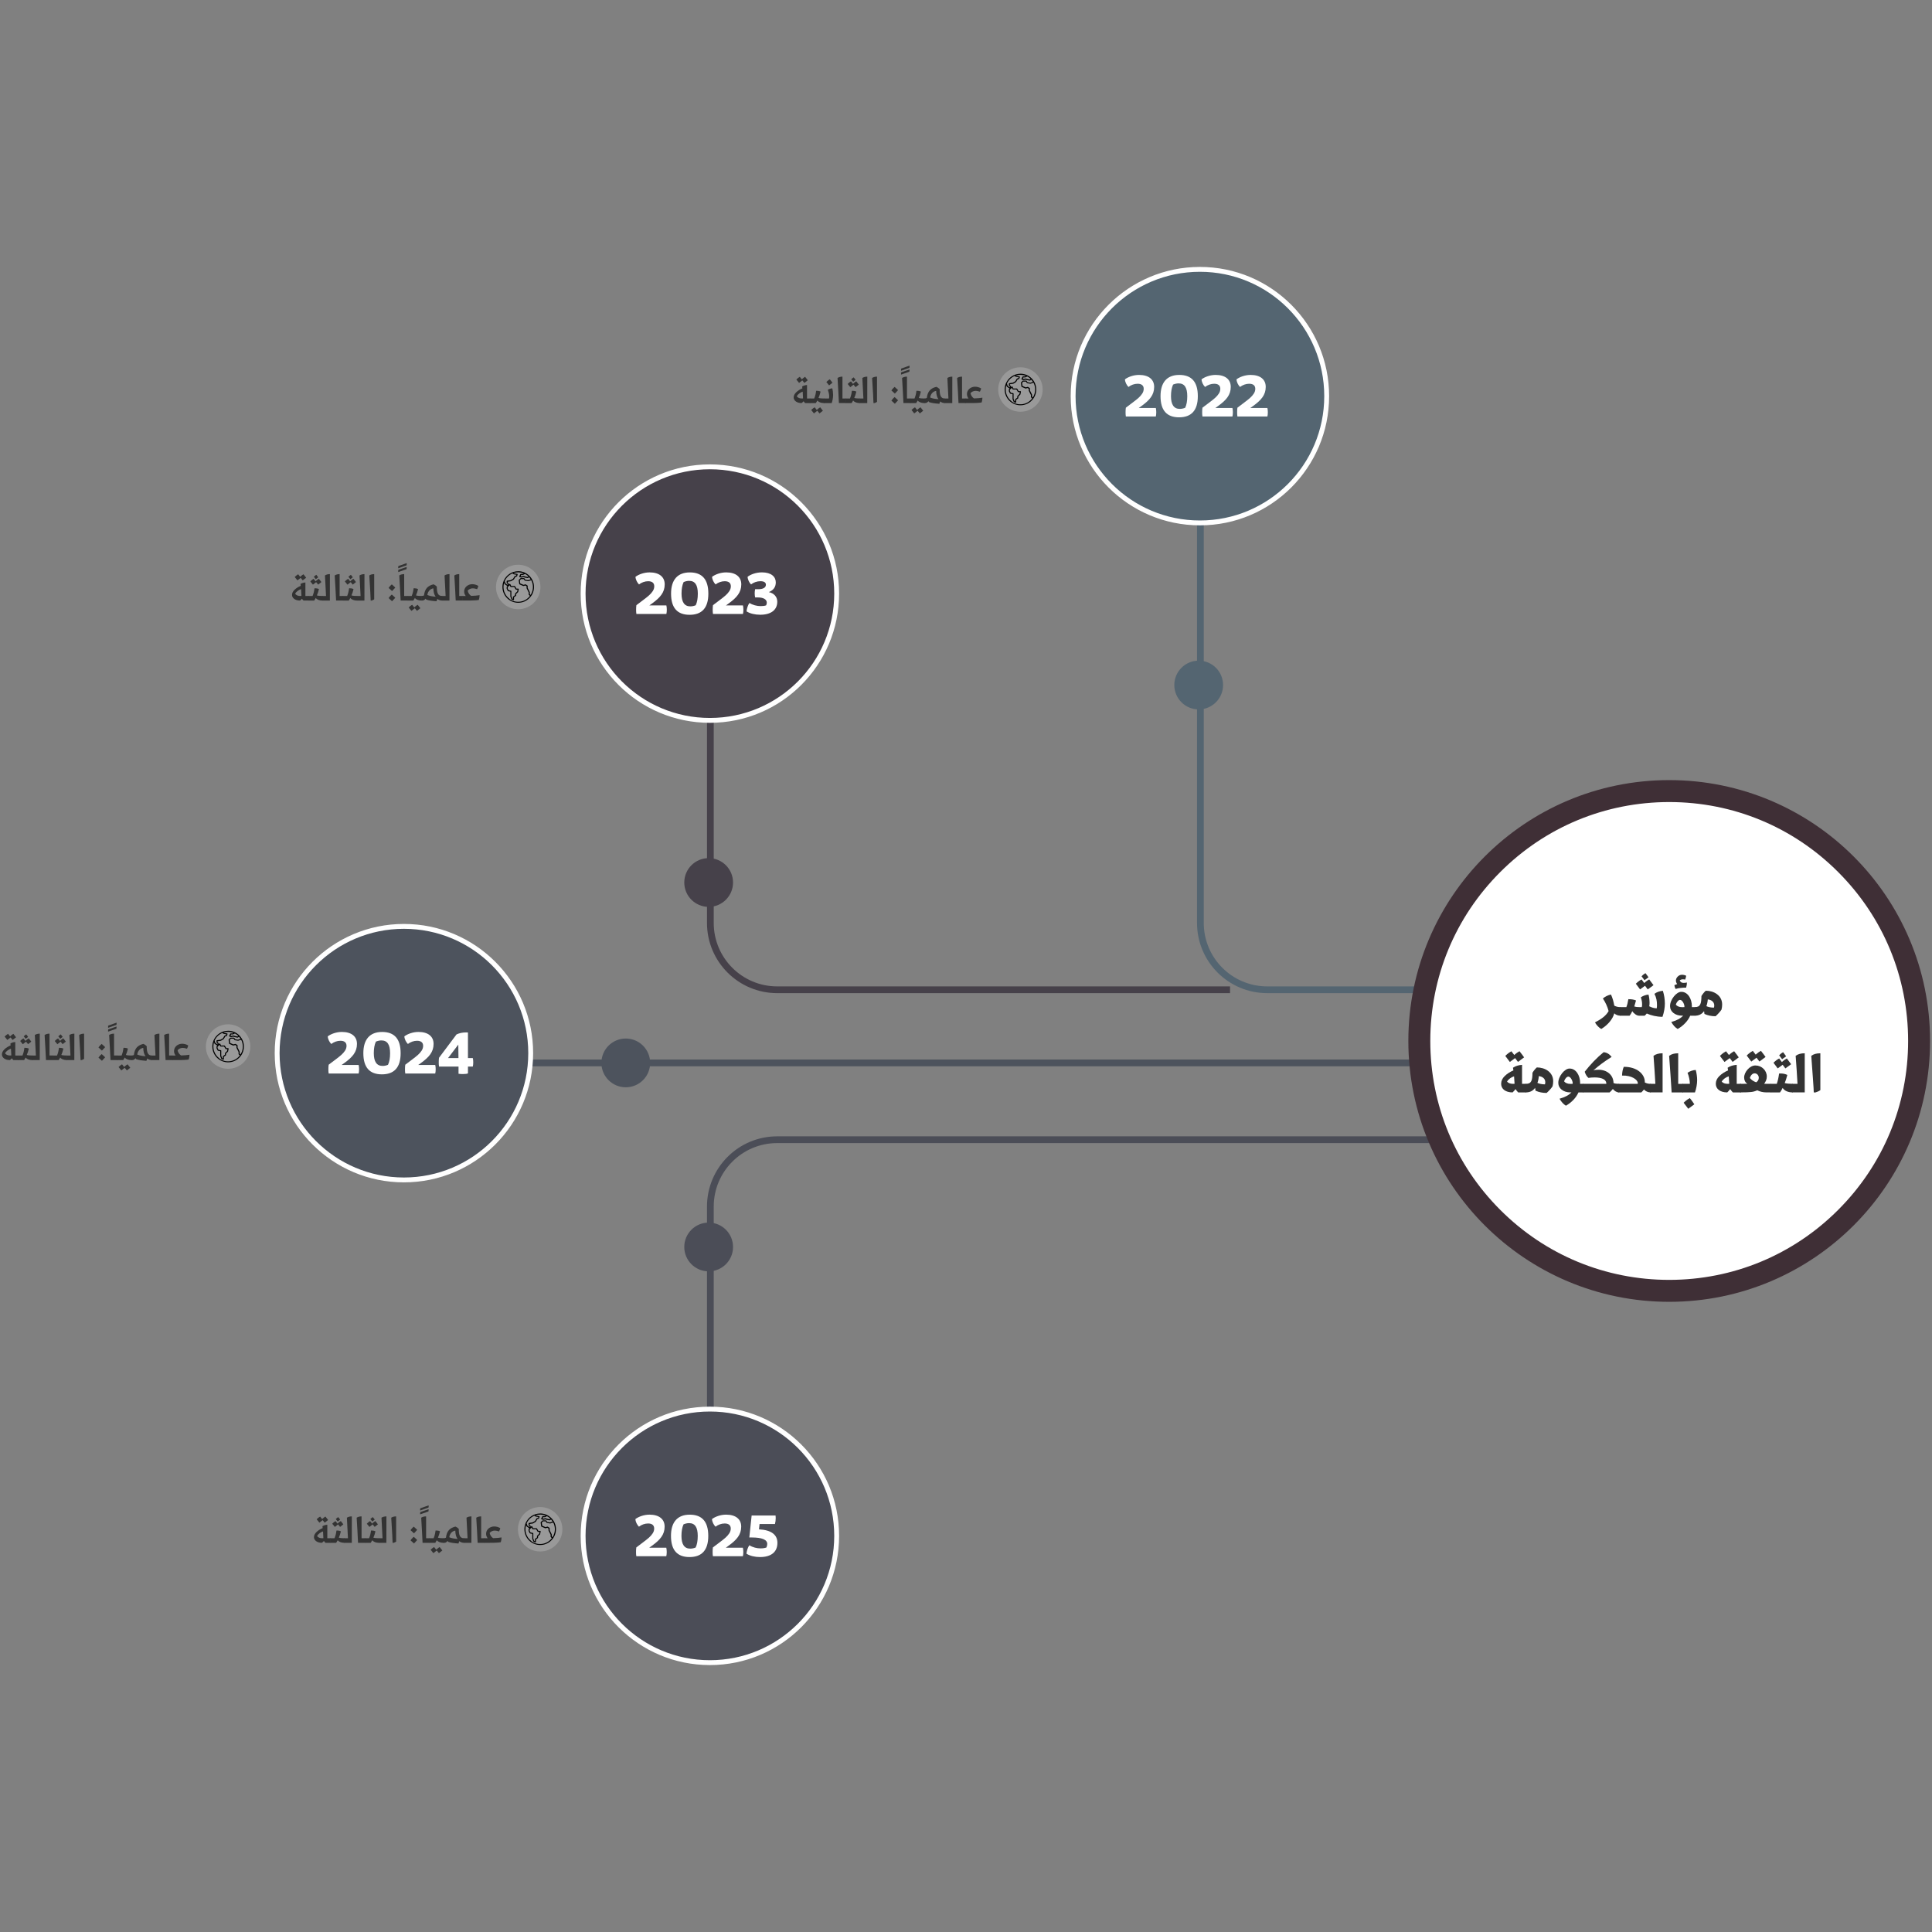 <?xml version="1.0" encoding="UTF-8"?>
<svg id="Layer_1" xmlns="http://www.w3.org/2000/svg" version="1.1" viewBox="0 0 1000 1000">
  <rect x="0" y="0" width="1000" height="1000" fill="#808080" stroke="none"/>
  <!-- Generator: Adobe Illustrator 29.5.1, SVG Export Plug-In . SVG Version: 2.1.0 Build 141)  -->
  <defs>
    <style>
      .st0, .st1 {
        fill: #4d535d;
      }

      .st2 {
        stroke: #4d535d;
      }

      .st2, .st3, .st4, .st1, .st5, .st6, .st7, .st8 {
        stroke-miterlimit: 10;
      }

      .st2, .st3, .st6, .st7 {
        fill: none;
      }

      .st2, .st3, .st7 {
        stroke-width: 3.49px;
      }

      .st9, .st4 {
        fill: #4b4d57;
      }

      .st10 {
        fill: #fff;
      }

      .st11, .st5 {
        fill: #46414a;
      }

      .st3 {
        stroke: #4b4d57;
      }

      .st4, .st1, .st5, .st8 {
        stroke: #fff;
        stroke-width: 2.52px;
      }

      .st12 {
        fill: #3f2f36;
      }

      .st13 {
        fill: #333;
      }

      .st14, .st8 {
        fill: #546571;
      }

      .st15 {
        fill: #999;
      }

      .st6 {
        stroke: #546571;
        stroke-width: 3.49px;
      }

      .st7 {
        stroke: #46414a;
      }
    </style>
  </defs>
  <line class="st2" x1="824.87" y1="550.16" x2="228" y2="550.16"/>
  <path class="st7" d="M367.68,304.09v173.62c0,19.1,15.49,34.59,34.59,34.59h234.4"/>
  <circle class="st5" cx="367.44" cy="307.25" r="65.62"/>
  <circle class="st1" cx="209.07" cy="545.11" r="65.62"/>
  <circle class="st11" cx="366.8" cy="456.78" r="12.62"/>
  <circle class="st0" cx="323.9" cy="550.16" r="12.62"/>
  <path class="st6" d="M621.32,205.27v272.44c0,19.1,15.49,34.59,34.59,34.59h234.4"/>
  <circle class="st8" cx="621.07" cy="205.04" r="65.62"/>
  <circle class="st14" cx="620.44" cy="354.57" r="12.62"/>
  <path class="st3" d="M367.68,798.12v-173.62c0-19.1,15.49-34.59,34.59-34.59h361.39"/>
  <circle class="st4" cx="367.44" cy="794.96" r="65.62"/>
  <circle class="st9" cx="366.8" cy="645.43" r="12.62"/>
  <g>
    <path class="st10" d="M863.98,668.14c-71.32,0-129.34-58.02-129.34-129.34s58.02-129.34,129.34-129.34,129.34,58.02,129.34,129.34-58.02,129.34-129.34,129.34Z"/>
    <path class="st12" d="M863.98,415.14c33.03,0,64.09,12.86,87.44,36.22,23.36,23.36,36.22,54.41,36.22,87.44s-12.86,64.09-36.22,87.44c-23.36,23.36-54.41,36.22-87.44,36.22s-64.09-12.86-87.44-36.22c-23.36-23.36-36.22-54.41-36.22-87.44s12.86-64.09,36.22-87.44c23.36-23.36,54.41-36.22,87.44-36.22M863.98,403.78c-74.57,0-135.02,60.45-135.02,135.02s60.45,135.02,135.02,135.02,135.02-60.45,135.02-135.02-60.45-135.02-135.02-135.02h0Z"/>
  </g>
  <g>
    <path class="st13" d="M838.8,521.44v4.1c0,.1-.07.17-.17.17-1.06,0-2.42-.46-3.08-1.22-.76,2.91-3.28,6.02-6.75,8.11-1.16-.66-2.42-1.92-3.24-3.41,3.61-1.89,5.73-3.51,7.05-5.86-.63-2.42-1.59-4.4-2.95-6.52,1.22-1.03,2.61-1.72,4.17-2.05.79,1.69,1.36,3.61,1.72,5.76.93.5,1.95.76,3.08.76.1,0,.17.07.17.17Z"/>
    <path class="st13" d="M852.37,524.59c-.13.13-.6.73-1.09,1.13h-2.95c-.56,0-1.19-.23-1.89-.73-.69-.5-1.22-1.03-1.56-1.62-.43.93-.89,1.72-1.39,2.35h-4.87c-.1,0-.17-.07-.17-.17v-4.1c0-.1.07-.17.17-.17h3.18c.43-1.09.79-2.48,1.03-4.1,1.49-.03,2.81.17,3.97.66-.33,1.26-.63,2.28-.89,3.11.69.23,1.52.33,2.55.33h1.32c.1-.26.17-.73.17-1.39,0-1.22-.23-2.45-.66-3.67,1.22-.83,2.55-1.29,3.97-1.42.33,1.19.53,2.61.56,4.3,0,.56-.07,1.12-.17,1.75,1.32.66,2.45,1.03,3.87,1.06.1-.5.13-1.09.13-1.72,0-1.99-.26-3.77-1.32-5.79,1.22-.89,2.78-1.46,4.37-1.56.69,2.18,1.03,4.4,1.03,6.65,0,2.08-.4,4.37-1.22,6.82-2.88,0-5.89-.69-8.14-1.72ZM846.71,509.2c.13-.17,1.46-1.49,2.95-2.25.89,1.13,1.95,2.61,2.22,2.98l-2.98,2.18-2.18-2.91ZM849.66,505.33c.07-.13,1.03-1.09,2.05-1.62.63.79,1.39,1.85,1.56,2.12l-2.08,1.52-1.52-2.02ZM850.68,509.2c.13-.17,1.46-1.49,2.95-2.25.89,1.13,1.95,2.61,2.22,2.98l-2.98,2.18-2.18-2.91Z"/>
    <path class="st13" d="M865.05,528.99c3.14-.89,4.83-1.92,6.16-3.28h-.63c-3.61,0-6.16-2.15-6.16-4.83-.13-3.38,3.34-7.65,5.89-7.51,3.24,0,5.4,3.54,5.4,7.45l-.03.46h1.65c.1,0,.17.07.17.17v4.1c0,.1-.07.17-.17.17h-2.48c-1.16,2.68-3.54,5.2-6.49,6.88-1.29-.76-2.38-1.99-3.31-3.61ZM866.7,509.89c.69-.3,1.16-.46,1.42-.56-.43-.5-.66-1.12-.66-1.82,0-.76.33-1.46.96-2.08.63-.6,1.36-.89,2.15-.89s1.52.17,2.18.5c-.03.6-.23,1.26-.53,2.02-.33-.1-.7-.17-1.09-.17-.63,0-1.19.17-1.69.46.26.93.93,1.39,1.95,1.39.69,0,1.29-.07,1.75-.2.03.76-.1,1.62-.4,2.65-1.75,0-4,.2-5.43.69-.36-.53-.6-1.42-.63-1.99ZM871.83,521.28c.03-.07.03-.2.03-.4,0-.96-.99-3.34-2.28-3.34-.79,0-1.79,1.16-2.18,2.45.63.83,1.79,1.32,3.24,1.32l1.19-.03Z"/>
    <path class="st13" d="M882.22,524.82c-.1-.5-.17-.99-.2-1.46-1.13,1.56-2.68,2.35-4.7,2.35-.1,0-.17-.07-.17-.17v-4.1c0-.1.07-.17.17-.17,2.81,0,3.28-1.75,3.34-5.73.5-.89,1.59-2.22,2.25-2.75,4.2,0,8.47,2.42,8.47,7.12,0,.89-.1,1.79-.33,2.65-.69,1.09-2.02,2.52-3.08,3.44-2.12,0-4.04-.4-5.76-1.19ZM887.29,520.42c0-1.82-1.39-2.88-3.34-3.14-.1,1.39-.36,2.55-.73,3.51,1.09.5,2.42.76,3.91.76.1-.4.17-.76.17-1.13Z"/>
    <path class="st13" d="M776.99,560.99c0-1.49.6-2.81,1.82-4s2.71-2.18,4.53-2.95c-.1-.73-.2-1.19-.23-1.39,1.42-.89,2.68-1.32,4.7-1.49v9.83h2.08c.1,0,.13.07.13.17v4.1c0,.1-.03.17-.13.17h-4.07c-.43-.4-.89-.96-1.39-1.72-.43.63-.96,1.19-1.52,1.72-3.67,0-5.92-1.82-5.92-4.43ZM779.15,546.56c.13-.2,1.56-1.62,3.14-2.42.5.6.96,1.22,1.46,1.89.5.66.79,1.09.93,1.29l-3.18,2.35-2.35-3.11ZM783.94,560.96c-.07-1.32-.17-2.62-.26-3.84-1.42.4-2.85,1.42-3.64,2.65.56.83,1.72,1.22,3.04,1.22l.86-.03ZM783.35,546.53c.13-.2,1.56-1.62,3.14-2.42.5.6.96,1.22,1.46,1.89.5.66.79,1.09.93,1.29l-3.18,2.35-2.35-3.11Z"/>
    <path class="st13" d="M794.77,564.53c-.1-.5-.17-.99-.2-1.46-1.13,1.56-2.68,2.35-4.7,2.35-.1,0-.17-.07-.17-.17v-4.1c0-.1.07-.17.17-.17,2.81,0,3.28-1.75,3.34-5.73.5-.89,1.59-2.22,2.25-2.75,4.2,0,8.47,2.42,8.47,7.12,0,.89-.1,1.79-.33,2.65-.69,1.09-2.02,2.52-3.08,3.44-2.12,0-4.04-.4-5.76-1.19ZM799.83,560.13c0-1.82-1.39-2.88-3.34-3.14-.1,1.39-.36,2.55-.73,3.51,1.09.5,2.42.76,3.91.76.1-.4.17-.76.17-1.13Z"/>
    <path class="st13" d="M807.21,568.7c3.14-.89,4.83-1.92,6.16-3.28h-.63c-3.61,0-6.16-2.15-6.16-4.83-.13-3.38,3.34-7.65,5.89-7.51,3.24,0,5.4,3.54,5.4,7.45l-.03.46h1.65c.1,0,.17.07.17.17v4.1c0,.1-.07.17-.17.17h-2.48c-1.16,2.68-3.54,5.2-6.49,6.88-1.29-.76-2.38-1.99-3.31-3.61ZM814,560.99c.03-.07.03-.2.03-.4,0-.96-.99-3.34-2.28-3.34-.79,0-1.79,1.16-2.18,2.45.63.83,1.79,1.32,3.24,1.32l1.19-.03Z"/>
    <path class="st13" d="M838.02,561.16v4.1c0,.1-.07.17-.17.17-.96,0-2.28-.76-3.04-1.79-.56.73-1.13,1.32-1.69,1.79h-13.67c-.1,0-.13-.07-.13-.17v-4.1c0-.1.03-.17.13-.17h11.98v-.2c0-2.02-2.32-3.11-6.02-3.11-1.09,0-2.18.07-3.24.23-.83-.66-1.56-1.95-1.92-3.18,1.29-1.69,2.81-3.44,4.6-5.33,1.79-1.85,3.51-3.44,5.16-4.77,1.62.1,3.01.93,4.17,2.42-1.99,1.26-3.67,2.38-5.03,3.41-1.39,1.03-2.88,2.22-4.44,3.57.63-.23,1.56-.33,2.71-.33,4.24,0,7.68,2.61,7.74,6.88.79.3,1.52.4,2.68.4.1,0,.17.07.17.17Z"/>
    <path class="st13" d="M854.47,561.16v4.1c0,.1-.07.17-.17.17-1.22,0-2.78-.63-3.34-1.56-.53.66-.99,1.19-1.42,1.56h-11.68c-.1,0-.17-.07-.17-.17v-4.1c0-.1.07-.17.17-.17h9.83l.03-.4c0-1.69-3.18-4.07-8.14-3.87.03-1.75.33-3.28.89-4.53,6.65-.07,10.89,3.64,10.89,7.84v.26c.86.46,1.85.7,2.95.7.1,0,.17.07.17.17Z"/>
    <path class="st13" d="M854.27,565.43c-.1,0-.17-.07-.17-.17v-4.1c0-.1.07-.17.17-.17h2.55c-.3-5.06-.6-9.9-.96-14.5,1.19-.89,2.75-1.32,4.7-1.32v20.25h-6.29Z"/>
    <path class="st13" d="M865.23,565.43c-.36-5.99-.79-12.31-1.29-18.93,1.19-.89,2.61-1.32,4.7-1.32v15.82h2.35c.1,0,.17.07.17.17v4.1c0,.1-.07.17-.17.17h-5.76Z"/>
    <path class="st13" d="M870.99,565.43c-.1,0-.17-.07-.17-.17v-4.1c0-.1.07-.17.17-.17h3.64c.03-.07.03-.13.03-.23,0-1.55-.5-3.84-1.19-5.46.93-.76,2.81-1.46,4.24-1.49.43,1.46.73,3.64.73,5.23,0,2.02-.43,4.43-1.13,6.39h-6.32ZM871.45,570.79c.13-.17,1.62-1.62,3.18-2.42.5.56.96,1.19,1.46,1.89.46.7.76,1.12.89,1.32l-3.14,2.32-2.38-3.11Z"/>
    <path class="st13" d="M888.1,560.99c0-1.49.6-2.81,1.82-4s2.71-2.18,4.53-2.95c-.1-.73-.2-1.19-.23-1.39,1.42-.89,2.68-1.32,4.7-1.49v9.83h2.08c.1,0,.13.07.13.17v4.1c0,.1-.03.17-.13.17h-4.07c-.43-.4-.89-.96-1.39-1.72-.43.63-.96,1.19-1.52,1.72-3.67,0-5.92-1.82-5.92-4.43ZM890.25,546.56c.13-.2,1.56-1.62,3.14-2.42.5.6.96,1.22,1.46,1.89.5.66.79,1.09.93,1.29l-3.18,2.35-2.35-3.11ZM895.05,560.96c-.07-1.32-.17-2.62-.26-3.84-1.42.4-2.85,1.42-3.64,2.65.56.83,1.72,1.22,3.04,1.22l.86-.03ZM894.45,546.53c.13-.2,1.56-1.62,3.14-2.42.5.6.96,1.22,1.46,1.89.5.66.79,1.09.93,1.29l-3.18,2.35-2.35-3.11Z"/>
    <path class="st13" d="M900.64,565.26v-4.1c0-.1.07-.17.17-.17,2.28,0,3.51,0,3.61-.03-1.09-.7-1.65-1.85-1.65-3.18-.1-2.71,2.85-6.39,5.89-6.29,3.21,0,5.83,2.61,5.83,5.69.03,1.46-.53,2.62-1.36,3.77.26.03.6.03,1.03.03h2.25c.1,0,.17.07.17.17v4.1c0,.1-.07.17-.17.17h-2.22c-1.62,0-3.44-.43-4.63-1.09-1.09.5-2.15.79-3.21.89-1.09.13-2.91.2-5.53.2-.1,0-.17-.07-.17-.17ZM904.11,546.36c.13-.2,1.56-1.62,3.14-2.42.5.6.96,1.22,1.46,1.89.5.66.79,1.09.93,1.29l-3.18,2.35-2.35-3.11ZM910.34,557.88c0-1.29-.89-2.32-2.18-2.32-.96,0-1.99.86-2.42,2.42.76.96,1.85,1.72,3.24,2.22.89-.53,1.36-1.39,1.36-2.32ZM908.32,546.33c.13-.2,1.56-1.62,3.14-2.42.5.6.96,1.22,1.46,1.89.5.66.79,1.09.93,1.29l-3.18,2.35-2.35-3.11Z"/>
    <path class="st13" d="M916.52,565.43c-.1,0-.17-.07-.17-.17v-4.1c0-.1.07-.17.17-.17h3.14c.53-1.49.93-3.28,1.19-5.33.17-.03.43-.03.79-.03,1.29,0,2.45.26,3.48.76-.46,1.79-.93,3.18-1.36,4.2.93.26,2.28.4,4.1.4.1,0,.13.07.13.17v4.1c0,.1-.03.17-.13.17-2.22,0-4.2-.76-5.16-2.32-.53,1.06-.99,1.82-1.39,2.32h-4.8ZM917.95,550.1c.13-.17,1.46-1.49,2.95-2.25.89,1.13,1.95,2.61,2.22,2.98l-2.98,2.18-2.18-2.91ZM920.89,546.23c.07-.13,1.03-1.09,2.05-1.62.63.79,1.39,1.85,1.56,2.12l-2.08,1.52-1.52-2.02ZM921.92,550.1c.13-.17,1.46-1.49,2.95-2.25.89,1.13,1.95,2.61,2.22,2.98l-2.98,2.18-2.18-2.91Z"/>
    <path class="st13" d="M927.84,565.43c-.1,0-.17-.07-.17-.17v-4.1c0-.1.07-.17.17-.17h2.55c-.3-5.06-.6-9.9-.96-14.5,1.19-.89,2.75-1.32,4.7-1.32v20.25h-6.29Z"/>
    <path class="st13" d="M938.8,565.43c0-.7-.13-3.08-.43-7.18-.3-4.07-.56-8.01-.86-11.75,1.19-.89,2.61-1.32,4.7-1.32v19.06c-.66.53-1.69.96-2.48,1.19h-.93Z"/>
  </g>
  <g>
    <path class="st10" d="M598.25,211.17c.15.62.23,1.35.23,2.21s-.08,1.59-.23,2.2h-15.51c-.12-.66-.15-1.39-.15-2.24s.04-1.59.15-2.32l3.64-2.75c2.51-1.9,3.79-2.94,4.83-4.53.5-.77.77-1.59.77-2.48,0-1.74-1.12-2.63-3.17-2.63-1.66,0-3.37.62-4.72,1.66-.97-.97-1.78-2.55-1.82-3.95,1.66-1.24,4.41-2.28,7.31-2.28,4.95,0,7.81,2.32,7.81,6.19,0,4.18-2.32,6.85-6.61,9.94l-1.35.97h8.82Z"/>
    <path class="st10" d="M600.69,205.05c0-7.16,3.37-10.99,9.71-10.99s9.59,3.56,9.59,10.99-3.37,10.95-9.71,10.95-9.59-3.56-9.59-10.95ZM613.45,211.05c.73-1.51,1.08-3.48,1.08-6,0-4.45-1.43-6.61-4.49-6.61-.89,0-1.82.19-2.86.62-.73,1.59-1.08,3.56-1.08,6,0,4.37,1.51,6.58,4.53,6.58.97,0,1.9-.19,2.82-.58Z"/>
    <path class="st10" d="M637.9,211.17c.15.62.23,1.35.23,2.21s-.08,1.59-.23,2.2h-15.51c-.12-.66-.15-1.39-.15-2.24s.04-1.59.15-2.32l3.64-2.75c2.51-1.9,3.79-2.94,4.83-4.53.5-.77.77-1.59.77-2.48,0-1.74-1.12-2.63-3.17-2.63-1.66,0-3.37.62-4.72,1.66-.97-.97-1.78-2.55-1.82-3.95,1.66-1.24,4.41-2.28,7.31-2.28,4.95,0,7.81,2.32,7.81,6.19,0,4.18-2.32,6.85-6.61,9.94l-1.35.97h8.82Z"/>
    <path class="st10" d="M656,211.17c.15.62.23,1.35.23,2.21s-.08,1.59-.23,2.2h-15.51c-.12-.66-.15-1.39-.15-2.24s.04-1.59.15-2.32l3.64-2.75c2.51-1.9,3.79-2.94,4.83-4.53.5-.77.77-1.59.77-2.48,0-1.74-1.12-2.63-3.17-2.63-1.66,0-3.37.62-4.72,1.66-.97-.97-1.78-2.55-1.82-3.95,1.66-1.24,4.41-2.28,7.31-2.28,4.95,0,7.81,2.32,7.81,6.19,0,4.18-2.32,6.85-6.61,9.94l-1.35.97h8.82Z"/>
  </g>
  <g>
    <path class="st10" d="M344.91,313.38c.15.62.23,1.35.23,2.21s-.08,1.59-.23,2.2h-15.51c-.12-.66-.15-1.39-.15-2.24s.04-1.59.15-2.32l3.64-2.75c2.51-1.9,3.79-2.94,4.83-4.53.5-.77.77-1.59.77-2.48,0-1.74-1.12-2.63-3.17-2.63-1.66,0-3.37.62-4.72,1.66-.97-.97-1.78-2.55-1.82-3.95,1.66-1.24,4.41-2.28,7.31-2.28,4.95,0,7.81,2.32,7.81,6.19,0,4.18-2.32,6.85-6.61,9.94l-1.35.97h8.82Z"/>
    <path class="st10" d="M347.34,307.27c0-7.16,3.37-10.99,9.71-10.99s9.59,3.56,9.59,10.99-3.37,10.95-9.71,10.95-9.59-3.56-9.59-10.95ZM360.11,313.26c.73-1.51,1.08-3.48,1.08-6,0-4.45-1.43-6.61-4.49-6.61-.89,0-1.82.19-2.86.62-.73,1.59-1.08,3.56-1.08,6,0,4.37,1.51,6.58,4.53,6.58.97,0,1.9-.19,2.82-.58Z"/>
    <path class="st10" d="M384.55,313.38c.15.62.23,1.35.23,2.21s-.08,1.59-.23,2.2h-15.51c-.12-.66-.15-1.39-.15-2.24s.04-1.59.15-2.32l3.64-2.75c2.51-1.9,3.79-2.94,4.83-4.53.5-.77.77-1.59.77-2.48,0-1.74-1.12-2.63-3.17-2.63-1.66,0-3.37.62-4.72,1.66-.97-.97-1.78-2.55-1.82-3.95,1.66-1.24,4.41-2.28,7.31-2.28,4.95,0,7.81,2.32,7.81,6.19,0,4.18-2.32,6.85-6.61,9.94l-1.35.97h8.82Z"/>
    <path class="st10" d="M386.41,316.47c.12-1.43.73-3.4,1.51-4.37,1.7,1.08,3.91,1.62,5.76,1.62,1.2,0,2.13-.12,2.86-.39.23-.46.35-.93.35-1.39,0-1.7-1.78-2.71-4.6-2.71h-1.43c-.15-.7-.23-1.39-.23-2.13,0-.77.08-1.47.23-2.13h1.59c2.51,0,3.98-.81,3.98-2.32,0-1.2-1.01-1.82-2.82-1.82s-3.52.62-4.87,1.66c-.97-.97-1.74-2.55-1.78-3.95,1.59-1.24,4.37-2.28,7.43-2.28,4.83,0,7.16,2.28,7.16,5.18,0,2.48-1.28,4.06-3.6,5.03,2.67.58,4.37,2.44,4.37,4.95,0,4.29-3.25,6.77-8.82,6.77-2.75,0-5.34-.62-7.08-1.74Z"/>
  </g>
  <g>
    <path class="st10" d="M185.63,551.24c.15.62.23,1.35.23,2.21s-.08,1.59-.23,2.2h-15.51c-.12-.66-.15-1.39-.15-2.24s.04-1.59.15-2.32l3.64-2.75c2.51-1.9,3.79-2.94,4.83-4.53.5-.77.77-1.59.77-2.48,0-1.74-1.12-2.63-3.17-2.63-1.66,0-3.37.62-4.72,1.66-.97-.97-1.78-2.55-1.82-3.95,1.66-1.24,4.41-2.28,7.31-2.28,4.95,0,7.81,2.32,7.81,6.19,0,4.18-2.32,6.85-6.61,9.94l-1.35.97h8.82Z"/>
    <path class="st10" d="M188.07,545.13c0-7.16,3.37-10.99,9.71-10.99s9.59,3.56,9.59,10.99-3.37,10.95-9.71,10.95-9.59-3.56-9.59-10.95ZM200.83,551.13c.73-1.51,1.08-3.48,1.08-6,0-4.45-1.43-6.61-4.49-6.61-.89,0-1.82.19-2.86.62-.73,1.59-1.08,3.56-1.08,6,0,4.37,1.51,6.58,4.53,6.58.97,0,1.9-.19,2.82-.58Z"/>
    <path class="st10" d="M225.28,551.24c.15.62.23,1.35.23,2.21s-.08,1.59-.23,2.2h-15.51c-.12-.66-.15-1.39-.15-2.24s.04-1.59.15-2.32l3.64-2.75c2.51-1.9,3.79-2.94,4.83-4.53.5-.77.77-1.59.77-2.48,0-1.74-1.12-2.63-3.17-2.63-1.66,0-3.37.62-4.72,1.66-.97-.97-1.78-2.55-1.82-3.95,1.66-1.24,4.41-2.28,7.31-2.28,4.95,0,7.81,2.32,7.81,6.19,0,4.18-2.32,6.85-6.61,9.94l-1.35.97h8.82Z"/>
    <path class="st10" d="M237.34,552.05h-10.1c-.12-.66-.15-1.39-.15-2.24s.04-1.62.15-2.32l9.05-12.07c1.47-.7,3.13-1.04,5.03-1.04.39,0,.7,0,.89.04v13.23h2.51c.15.58.23,1.31.23,2.2s-.08,1.59-.23,2.21h-2.51v3.52c-.46.23-1.35.35-2.71.35-.73,0-1.47-.04-2.17-.15v-3.71ZM237.3,547.64l-.08-6.96-5.3,6.96h5.38Z"/>
  </g>
  <g>
    <path class="st10" d="M344.87,801.09c.15.62.23,1.35.23,2.2s-.08,1.59-.23,2.21h-15.51c-.12-.66-.15-1.39-.15-2.24s.04-1.59.15-2.32l3.64-2.75c2.51-1.9,3.79-2.94,4.83-4.53.5-.77.77-1.59.77-2.48,0-1.74-1.12-2.63-3.17-2.63-1.66,0-3.37.62-4.72,1.66-.97-.97-1.78-2.55-1.82-3.95,1.66-1.24,4.41-2.28,7.31-2.28,4.95,0,7.81,2.32,7.81,6.19,0,4.18-2.32,6.85-6.61,9.94l-1.35.97h8.82Z"/>
    <path class="st10" d="M347.3,794.98c0-7.16,3.37-10.99,9.71-10.99s9.59,3.56,9.59,10.99-3.37,10.95-9.71,10.95-9.59-3.56-9.59-10.95ZM360.07,800.98c.73-1.51,1.08-3.48,1.08-6,0-4.45-1.43-6.61-4.49-6.61-.89,0-1.82.19-2.86.62-.73,1.59-1.08,3.56-1.08,6,0,4.37,1.51,6.58,4.53,6.58.97,0,1.9-.19,2.82-.58Z"/>
    <path class="st10" d="M384.51,801.09c.15.62.23,1.35.23,2.2s-.08,1.59-.23,2.21h-15.51c-.12-.66-.15-1.39-.15-2.24s.04-1.59.15-2.32l3.64-2.75c2.51-1.9,3.79-2.94,4.83-4.53.5-.77.77-1.59.77-2.48,0-1.74-1.12-2.63-3.17-2.63-1.66,0-3.37.62-4.72,1.66-.97-.97-1.78-2.55-1.82-3.95,1.66-1.24,4.41-2.28,7.31-2.28,4.95,0,7.81,2.32,7.81,6.19,0,4.18-2.32,6.85-6.61,9.94l-1.35.97h8.82Z"/>
    <path class="st10" d="M386.37,804.19c.12-1.43.73-3.4,1.51-4.37,1.74,1.12,3.91,1.62,5.76,1.62,1.2,0,2.24-.15,3.06-.46.27-.62.43-1.24.43-1.82,0-2.24-2.71-3.37-8.08-3.37h-1.2l1.2-11.37h12.38c.04.5.08.93.08,1.28,0,1.12-.12,2.17-.39,3.13h-7.97l-.31,2.75c6.5.35,9.55,2.86,9.55,7,0,4.76-3.29,7.35-9.01,7.35-2.67,0-5.26-.62-7-1.74Z"/>
  </g>
  <g>
    <path class="st15" d="M539.68,201.61c0,6.35-5.15,11.51-11.51,11.51s-11.5-5.15-11.5-11.51,5.15-11.51,11.5-11.51,11.51,5.15,11.51,11.51h0Z"/>
    <path d="M528.18,193.44c-3.27,0-6.22,1.95-7.51,4.95l-.1.03.04.12c-1.69,4.18.32,8.94,4.5,10.63.98.4,2.02.6,3.07.6,4.51,0,8.17-3.66,8.17-8.17,0-4.51-3.66-8.17-8.17-8.17h0ZM534.59,205.73l-.42-.42v-.98s0-.08-.03-.12l-1.06-2.12v-1.02c0-.09-.05-.18-.12-.23l-.82-.55c-.06-.04-.14-.06-.22-.04l-1,.25-1.68-.72-.23-1.62.64-.64h1.38l.46.7c.04.06.11.11.18.12l1.63.27s.09,0,.13-.01l1.51-.5c1.26,2.42,1.13,5.33-.35,7.63h0ZM533.46,196.13l-.44.3-1.23-.25-.8-.27s-.1-.02-.15,0l-1.01.25-.44-.15.33-.66h.92s.08,0,.12-.03l.94-.47c.65.34,1.25.77,1.77,1.28h0ZM525.19,194.6l.65.43s.07.04.11.04l1.32.22-.13.39-.69.23c-.06.02-.11.06-.15.12l-.78,1.3-1.26.75-1.85.26c-.13.02-.23.13-.23.27v.82c0,.07.03.14.08.19l.46.46v.47l-1.13-.76-.41-1.23c.78-1.79,2.21-3.21,4.01-3.97h0ZM524.42,203.52l-1.23-.25-.46-.91v-.64l1.01-1.01.38.75c.05.09.14.15.24.15h1.75l.74,1.23c.05.08.14.13.23.13h.76l-.19.95-1.03,1.03s-.08.12-.08.19v.68l-.98.74c-.07.05-.11.13-.11.22v.98l-.34-.11-.48-1.2v-2.67c0-.13-.09-.24-.22-.27h0ZM523.6,207.71c-2.57-1.93-3.65-5.25-2.72-8.32l.23.68c.02.06.06.11.11.14l1.36.91-.31.31c-.05.05-.08.12-.08.19v.82s0,.08.03.12l.55,1.09c.04.07.11.13.19.14l1.14.23v2.5s0,.07.02.1l.54,1.36c.03.07.09.13.17.16l.82.27s.06.01.08.01c.15,0,.27-.12.27-.27v-1.22l.98-.73c.07-.05.11-.13.11-.22v-.7l1.01-1.01s.06-.09.07-.14l.27-1.36c.03-.15-.07-.29-.21-.32-.02,0-.03,0-.05,0h-.93l-.74-1.23c-.05-.08-.14-.13-.23-.13h-1.74l-.47-.94c-.04-.08-.11-.13-.2-.15-.09-.01-.17.01-.24.08l-.35.35v-.43c0-.07-.03-.14-.08-.19l-.47-.46v-.47l1.67-.24s.07-.02.1-.04l1.36-.82s.07-.06.09-.09l.76-1.28.72-.24c.08-.03.15-.09.17-.17l.27-.82c.05-.14-.03-.3-.17-.34-.01,0-.03,0-.04,0l-1.58-.26-.28-.18c1.71-.56,3.57-.49,5.24.19l-.5.25h-1.02c-.1,0-.2.06-.25.15l-.54,1.09c-.07.13-.01.3.12.37.01,0,.02.01.04.02l.82.27s.1.02.15,0l1.01-.25.74.25s.02,0,.03,0l1.36.27c.07.01.14,0,.2-.04l.62-.41c.3.34.58.71.82,1.09l-1.34.45-1.45-.24-.48-.72c-.05-.07-.13-.12-.22-.12h-1.63c-.07,0-.14.03-.19.08l-.82.82c-.06.06-.09.15-.08.23l.27,1.91c.01.09.08.17.16.21l1.9.82c.06.02.12.03.17.01l.97-.24.6.4v.94s0,.08.03.12l1.06,2.12v1.03c0,.07.03.14.08.19l.57.57c-2.53,3.37-7.3,4.05-10.67,1.52h0Z"/>
    <g>
      <path class="st13" d="M410.8,205.67c0-.91.44-1.77,1.3-2.61.86-.84,1.92-1.52,3.2-2.03-.02-.24-.04-.57-.11-.99.73-.44,1.46-.69,2.52-.75v6.98h1.57c.07,0,.11.04.11.11v2.14c0,.07-.04.11-.11.11h-2.54c-.29-.24-.55-.57-.8-.95-.29.33-.62.64-1.02.95-2.5,0-4.13-1.28-4.13-2.96ZM412.19,196.45c.09-.09.91-.93,1.79-1.41.69.82,1.22,1.57,1.39,1.77l-1.77,1.39-1.41-1.75ZM415.66,206.22c-.07-1.37-.11-2.54-.18-3.51-1.17.38-2.45,1.28-3.07,2.34.42.79,1.44,1.21,2.56,1.21.33,0,.55-.02.69-.04ZM414.93,196.45c.09-.09.91-.93,1.79-1.41.68.82,1.21,1.57,1.39,1.77l-1.77,1.39-1.41-1.75Z"/>
      <path class="st13" d="M419.26,208.63c-.07,0-.11-.04-.11-.11v-2.14c0-.07.04-.11.11-.11h2.17c.53-1.3.8-2.39.99-3.98l.38-.02c.69,0,1.33.13,1.92.42-.27,1.21-.62,2.3-1.06,3.27.57.2,1.52.31,2.87.31.07,0,.11.04.11.11v2.14c0,.07-.04.11-.11.11-1.52,0-2.76-.44-3.45-1.33-.33.62-.6,1.06-.8,1.33h-3.03ZM419.88,212.23c.09-.09.91-.93,1.79-1.41.55.64,1.22,1.52,1.39,1.77l-1.77,1.39-1.41-1.75ZM422.75,212.23c.09-.09.91-.93,1.79-1.41.55.64,1.22,1.52,1.39,1.77l-1.77,1.39-1.41-1.75Z"/>
      <path class="st13" d="M426.51,208.63c-.07,0-.11-.04-.11-.11v-2.14c0-.07.04-.11.11-.11h2.56c.09-.33.13-.68.13-1.08,0-.99-.29-2.32-.73-3.4.55-.42,1.57-.77,2.3-.79.29.99.44,2.34.44,3.4,0,1.39-.27,2.98-.73,4.24h-3.98ZM427.72,197.73c.09-.09.91-.93,1.79-1.41.69.82,1.22,1.57,1.39,1.77l-1.77,1.39-1.41-1.75Z"/>
      <path class="st13" d="M434.22,208.63c-.2-4.2-.42-8.53-.71-12.99.69-.46,1.55-.69,2.54-.69v11.31h1.7c.09,0,.13.04.13.11v2.14c0,.07-.04.11-.13.11h-3.54Z"/>
      <path class="st13" d="M437.77,208.63c-.07,0-.11-.04-.11-.11v-2.14c0-.07.04-.11.11-.11h2.17c.53-1.3.8-2.39.99-3.98l.38-.02c.69,0,1.33.13,1.92.42-.27,1.21-.62,2.3-1.06,3.27.57.2,1.52.31,2.87.31.07,0,.11.04.11.11v2.14c0,.07-.04.11-.11.11-1.52,0-2.76-.44-3.45-1.33-.33.62-.6,1.06-.8,1.33h-3.03ZM438.77,198.75c.09-.11.84-.88,1.7-1.37.64.8,1.17,1.5,1.33,1.7l-1.68,1.33-1.35-1.66ZM440.6,196.34c.07-.07.64-.66,1.28-1.02.49.6.86,1.13.99,1.28l-1.26.99-1.02-1.26ZM441.49,198.73c.09-.11.84-.88,1.7-1.37.64.8,1.17,1.5,1.33,1.7l-1.68,1.33-1.35-1.66Z"/>
      <path class="st13" d="M445.02,208.63c-.07,0-.11-.04-.11-.11v-2.14c0-.07.04-.11.11-.11h1.88c-.2-4.4-.38-7.95-.55-10.63.69-.46,1.55-.69,2.56-.69l-.02,13.68h-3.87Z"/>
      <path class="st13" d="M452.11,208.63c-.02-1.44-.24-5.77-.71-12.99.69-.46,1.55-.69,2.54-.69v13.04c-.35.29-.8.49-1.35.64h-.49Z"/>
      <path class="st13" d="M461.39,202.09c.09-.13.77-1.1,1.66-1.83.73.62,1.57,1.46,1.79,1.68l-1.66,1.79-1.79-1.63ZM461.39,207.35c.09-.13.77-1.1,1.66-1.83.73.62,1.57,1.46,1.79,1.68l-1.66,1.79-1.79-1.63Z"/>
      <path class="st13" d="M466.39,191.92c-.02-.09-.02-.22-.02-.4,0-.31.02-.55.09-.75l4.29-1.52c.02.18.04.33.04.46,0,.2-.02.42-.09.69l-4.31,1.52ZM466.39,193.89c-.02-.11-.02-.27-.02-.51s.02-.46.07-.66l4.31-1.48c.02.4,0,.77-.07,1.15l-4.29,1.5Z"/>
      <path class="st13" d="M467.62,208.63c-.2-4.2-.42-8.53-.71-12.99.69-.46,1.55-.69,2.54-.69v11.31h1.7c.09,0,.13.04.13.11v2.14c0,.07-.04.11-.13.11h-3.54Z"/>
      <path class="st13" d="M471.18,208.63c-.07,0-.11-.04-.11-.11v-2.14c0-.07.04-.11.11-.11h2.17c.53-1.3.8-2.39.99-3.98l.38-.02c.69,0,1.33.13,1.92.42-.27,1.21-.62,2.3-1.06,3.27.57.2,1.52.31,2.87.31.07,0,.11.04.11.11v2.14c0,.07-.04.11-.11.11-1.52,0-2.76-.44-3.45-1.33-.33.62-.6,1.06-.8,1.33h-3.03ZM471.8,212.23c.09-.09.91-.93,1.79-1.41.55.64,1.22,1.52,1.39,1.77l-1.77,1.39-1.41-1.75ZM474.67,212.23c.09-.09.91-.93,1.79-1.41.55.64,1.22,1.52,1.39,1.77l-1.77,1.39-1.41-1.75Z"/>
      <path class="st13" d="M480.9,208.14c-.13-.2-.24-.38-.35-.49-.38.51-.97.97-1.57.97h-.55c-.07,0-.11-.04-.11-.11v-2.14c0-.07.04-.11.11-.11.53,0,.97-.09,1.3-.29.38-3.51,2.08-5.06,4.93-5.74.6.24,1.15.64,1.7,1.19,0,3.27.6,4.84,2.7,4.84.07,0,.11.04.11.11v2.14c0,.07-.04.11-.11.11-.95,0-1.75-.29-2.43-.84-.11.42-.24.82-.42,1.22-2.56-.2-4-.4-5.3-.86ZM484.57,202.31c-1.52.24-2.83,1.41-3.12,3.45,1.22.51,2.52.75,4.35.86-.82-.91-1.17-2.34-1.24-4.31Z"/>
      <path class="st13" d="M489.03,208.63c-.07,0-.11-.04-.11-.11v-2.14c0-.07.04-.11.11-.11h1.88c-.2-4.4-.38-7.95-.55-10.63.69-.46,1.55-.69,2.56-.69l-.02,13.68h-3.87Z"/>
      <path class="st13" d="M496.12,208.63c-.2-4.2-.42-8.53-.71-12.99.69-.46,1.55-.69,2.54-.69v11.31h1.7c.09,0,.13.04.13.11v2.14c0,.07-.04.11-.13.11h-3.54Z"/>
      <path class="st13" d="M508.5,205.84c-.02.91-.15,1.72-.4,2.47-.55.11-1.24.18-2.08.22-.84.07-2.19.09-4.02.09h-2.32c-.07,0-.11-.04-.11-.11v-2.14c0-.07.04-.11.11-.11h1.63c-.55-.68-.82-1.46-.82-2.32,0-2.19,1.97-3.78,4.2-3.78,1.08,0,2.12.29,3.14.88-.09.55-.31,1.13-.64,1.7-.97-.29-1.5-.44-2.14-.44-1.08,0-2.1.42-2.72,1.22.24,1.15.84,2.06,1.79,2.7,1.7-.04,3.16-.18,4.38-.38Z"/>
    </g>
  </g>
  <g>
    <path class="st15" d="M279.73,303.82c0,6.35-5.15,11.51-11.51,11.51s-11.5-5.15-11.5-11.51,5.15-11.51,11.5-11.51,11.51,5.15,11.51,11.51h0Z"/>
    <path d="M268.23,295.66c-3.27,0-6.22,1.95-7.51,4.95l-.1.03.04.12c-1.69,4.18.32,8.94,4.5,10.63.98.4,2.02.6,3.07.6,4.51,0,8.17-3.66,8.17-8.17,0-4.51-3.66-8.17-8.17-8.17h0ZM274.64,307.94l-.42-.42v-.98s0-.08-.03-.12l-1.06-2.12v-1.02c0-.09-.05-.18-.12-.23l-.82-.55c-.06-.04-.14-.06-.22-.04l-1,.25-1.68-.72-.23-1.62.64-.64h1.38l.46.7c.04.06.11.11.18.12l1.63.27s.09,0,.13-.01l1.51-.5c1.26,2.42,1.13,5.33-.35,7.63h0ZM273.52,298.34l-.44.3-1.23-.25-.8-.27s-.1-.02-.15,0l-1.01.25-.44-.15.33-.66h.92s.08,0,.12-.03l.94-.47c.65.34,1.25.77,1.77,1.28h0ZM265.25,296.81l.65.43s.07.04.11.04l1.32.22-.13.39-.69.23c-.06.02-.11.06-.15.12l-.78,1.3-1.26.75-1.85.26c-.13.02-.23.13-.23.27v.82c0,.07.03.14.08.19l.46.46v.47l-1.13-.76-.41-1.23c.78-1.79,2.21-3.21,4.01-3.97h0ZM264.47,305.74l-1.23-.25-.46-.91v-.64l1.01-1.01.38.75c.05.09.14.15.24.15h1.75l.74,1.23c.05.08.14.13.23.13h.76l-.19.95-1.03,1.03s-.08.12-.08.19v.68l-.98.74c-.07.05-.11.13-.11.22v.98l-.34-.11-.48-1.2v-2.67c0-.13-.09-.24-.22-.27h0ZM263.66,309.92c-2.57-1.93-3.65-5.25-2.72-8.32l.23.68c.02.06.06.11.11.14l1.36.91-.31.31c-.05.05-.08.12-.08.19v.82s0,.08.03.12l.55,1.09c.04.07.11.13.19.14l1.14.23v2.5s0,.07.02.1l.54,1.36c.03.07.09.13.17.16l.82.27s.06.01.08.01c.15,0,.27-.12.27-.27v-1.22l.98-.73c.07-.05.11-.13.11-.22v-.7l1.01-1.01s.06-.09.07-.14l.27-1.36c.03-.15-.07-.29-.21-.32-.02,0-.03,0-.05,0h-.93l-.74-1.23c-.05-.08-.14-.13-.23-.13h-1.74l-.47-.94c-.04-.08-.11-.13-.2-.15-.09-.01-.17.01-.24.08l-.35.35v-.43c0-.07-.03-.14-.08-.19l-.47-.46v-.47l1.67-.24s.07-.02.1-.04l1.36-.82s.07-.06.09-.09l.76-1.28.72-.24c.08-.03.15-.09.17-.17l.27-.82c.05-.14-.03-.3-.17-.34-.01,0-.03,0-.04,0l-1.58-.26-.28-.18c1.71-.56,3.57-.49,5.24.19l-.5.25h-1.02c-.1,0-.2.06-.25.15l-.54,1.09c-.07.13-.01.3.12.37.01,0,.02.01.04.02l.82.27s.1.02.15,0l1.01-.25.74.25s.02,0,.03,0l1.36.27c.07.01.14,0,.2-.04l.62-.41c.3.34.58.71.82,1.09l-1.34.45-1.45-.24-.48-.72c-.05-.07-.13-.12-.22-.12h-1.63c-.07,0-.14.03-.19.08l-.82.82c-.06.06-.09.15-.08.23l.27,1.91c.01.09.08.17.16.21l1.9.82c.06.02.12.03.17.01l.97-.24.6.4v.94s0,.08.03.12l1.06,2.12v1.03c0,.07.03.14.08.19l.57.57c-2.53,3.37-7.3,4.05-10.67,1.52h0Z"/>
    <g>
      <path class="st13" d="M151.16,307.88c0-.91.44-1.77,1.3-2.61.86-.84,1.92-1.52,3.2-2.03-.02-.24-.04-.57-.11-.99.73-.44,1.46-.69,2.52-.75v6.98h1.57c.07,0,.11.04.11.11v2.14c0,.07-.04.11-.11.11h-2.54c-.29-.24-.55-.57-.8-.95-.29.33-.62.64-1.02.95-2.5,0-4.13-1.28-4.13-2.96ZM152.55,298.66c.09-.09.91-.93,1.79-1.41.69.82,1.22,1.57,1.39,1.77l-1.77,1.39-1.41-1.75ZM156.02,308.43c-.07-1.37-.11-2.54-.18-3.51-1.17.38-2.45,1.28-3.07,2.34.42.79,1.44,1.21,2.56,1.21.33,0,.55-.02.69-.04ZM155.29,298.66c.09-.09.91-.93,1.79-1.41.68.82,1.21,1.57,1.39,1.77l-1.77,1.39-1.41-1.75Z"/>
      <path class="st13" d="M159.62,310.84c-.07,0-.11-.04-.11-.11v-2.14c0-.07.04-.11.11-.11h2.17c.53-1.3.8-2.39.99-3.98l.38-.02c.69,0,1.33.13,1.92.42-.27,1.21-.62,2.3-1.06,3.27.57.2,1.52.31,2.87.31.07,0,.11.04.11.11v2.14c0,.07-.04.11-.11.11-1.52,0-2.76-.44-3.45-1.33-.33.62-.6,1.06-.8,1.33h-3.03ZM160.62,300.96c.09-.11.84-.88,1.7-1.37.64.8,1.17,1.5,1.33,1.7l-1.68,1.33-1.35-1.66ZM162.45,298.55c.07-.07.64-.66,1.28-1.02.49.6.86,1.13.99,1.28l-1.26.99-1.02-1.26ZM163.33,300.94c.09-.11.84-.88,1.7-1.37.64.8,1.17,1.5,1.33,1.7l-1.68,1.33-1.35-1.66Z"/>
      <path class="st13" d="M166.87,310.84c-.07,0-.11-.04-.11-.11v-2.14c0-.07.04-.11.11-.11h1.88c-.2-4.4-.38-7.95-.55-10.63.69-.46,1.55-.69,2.56-.69l-.02,13.68h-3.87Z"/>
      <path class="st13" d="M173.96,310.84c-.2-4.2-.42-8.53-.71-12.99.69-.46,1.55-.69,2.54-.69v11.31h1.7c.09,0,.13.04.13.11v2.14c0,.07-.04.11-.13.11h-3.54Z"/>
      <path class="st13" d="M177.52,310.84c-.07,0-.11-.04-.11-.11v-2.14c0-.07.04-.11.11-.11h2.17c.53-1.3.79-2.39.99-3.98l.38-.02c.69,0,1.33.13,1.92.42-.27,1.21-.62,2.3-1.06,3.27.57.2,1.52.31,2.87.31.07,0,.11.04.11.11v2.14c0,.07-.04.11-.11.11-1.52,0-2.76-.44-3.45-1.33-.33.62-.6,1.06-.8,1.33h-3.03ZM178.51,300.96c.09-.11.84-.88,1.7-1.37.64.8,1.17,1.5,1.33,1.7l-1.68,1.33-1.35-1.66ZM180.35,298.55c.07-.07.64-.66,1.28-1.02.49.6.86,1.13.99,1.28l-1.26.99-1.02-1.26ZM181.23,300.94c.09-.11.84-.88,1.7-1.37.64.8,1.17,1.5,1.33,1.7l-1.68,1.33-1.35-1.66Z"/>
      <path class="st13" d="M184.76,310.84c-.07,0-.11-.04-.11-.11v-2.14c0-.07.04-.11.11-.11h1.88c-.2-4.4-.38-7.95-.55-10.63.69-.46,1.55-.69,2.56-.69l-.02,13.68h-3.87Z"/>
      <path class="st13" d="M191.86,310.84c-.02-1.44-.24-5.77-.71-12.99.69-.46,1.55-.69,2.54-.69v13.04c-.35.29-.8.49-1.35.64h-.49Z"/>
      <path class="st13" d="M201.14,304.3c.09-.13.77-1.1,1.66-1.83.73.62,1.57,1.46,1.79,1.68l-1.66,1.79-1.79-1.63ZM201.14,309.56c.09-.13.77-1.1,1.66-1.83.73.62,1.57,1.46,1.79,1.68l-1.66,1.79-1.79-1.63Z"/>
      <path class="st13" d="M206.13,294.14c-.02-.09-.02-.22-.02-.4,0-.31.02-.55.09-.75l4.29-1.52c.02.18.04.33.04.46,0,.2-.02.42-.09.69l-4.31,1.52ZM206.13,296.1c-.02-.11-.02-.27-.02-.51s.02-.46.07-.66l4.31-1.48c.02.4,0,.77-.07,1.15l-4.29,1.5Z"/>
      <path class="st13" d="M207.37,310.84c-.2-4.2-.42-8.53-.71-12.99.69-.46,1.55-.69,2.54-.69v11.31h1.7c.09,0,.13.04.13.11v2.14c0,.07-.04.11-.13.11h-3.54Z"/>
      <path class="st13" d="M210.92,310.84c-.07,0-.11-.04-.11-.11v-2.14c0-.07.04-.11.11-.11h2.17c.53-1.3.79-2.39.99-3.98l.38-.02c.69,0,1.33.13,1.92.42-.27,1.21-.62,2.3-1.06,3.27.57.2,1.52.31,2.87.31.07,0,.11.04.11.11v2.14c0,.07-.04.11-.11.11-1.52,0-2.76-.44-3.45-1.33-.33.62-.6,1.06-.8,1.33h-3.03ZM211.54,314.44c.09-.09.91-.93,1.79-1.41.55.64,1.22,1.52,1.39,1.77l-1.77,1.39-1.41-1.75ZM214.41,314.44c.09-.09.91-.93,1.79-1.41.55.64,1.21,1.52,1.39,1.77l-1.77,1.39-1.41-1.75Z"/>
      <path class="st13" d="M220.64,310.35c-.13-.2-.24-.38-.35-.49-.38.51-.97.97-1.57.97h-.55c-.07,0-.11-.04-.11-.11v-2.14c0-.07.04-.11.11-.11.53,0,.97-.09,1.3-.29.38-3.51,2.08-5.06,4.93-5.74.6.24,1.15.64,1.7,1.19,0,3.27.6,4.84,2.7,4.84.07,0,.11.04.11.11v2.14c0,.07-.04.11-.11.11-.95,0-1.75-.29-2.43-.84-.11.42-.24.82-.42,1.22-2.56-.2-4-.4-5.3-.86ZM224.31,304.52c-1.52.24-2.83,1.41-3.12,3.45,1.22.51,2.52.75,4.35.86-.82-.91-1.17-2.34-1.24-4.31Z"/>
      <path class="st13" d="M228.77,310.84c-.07,0-.11-.04-.11-.11v-2.14c0-.07.04-.11.11-.11h1.88c-.2-4.4-.38-7.95-.55-10.63.69-.46,1.55-.69,2.56-.69l-.02,13.68h-3.87Z"/>
      <path class="st13" d="M235.87,310.84c-.2-4.2-.42-8.53-.71-12.99.69-.46,1.55-.69,2.54-.69v11.31h1.7c.09,0,.13.04.13.11v2.14c0,.07-.04.11-.13.11h-3.54Z"/>
      <path class="st13" d="M248.24,308.05c-.02.91-.15,1.72-.4,2.47-.55.11-1.24.18-2.08.22-.84.07-2.19.09-4.02.09h-2.32c-.07,0-.11-.04-.11-.11v-2.14c0-.07.04-.11.11-.11h1.64c-.55-.68-.82-1.46-.82-2.32,0-2.19,1.97-3.78,4.2-3.78,1.08,0,2.12.29,3.14.88-.09.55-.31,1.13-.64,1.7-.97-.29-1.5-.44-2.14-.44-1.08,0-2.1.42-2.72,1.22.24,1.15.84,2.06,1.79,2.7,1.7-.04,3.16-.18,4.38-.38Z"/>
    </g>
  </g>
  <g>
    <path class="st15" d="M129.57,541.69c0,6.35-5.15,11.51-11.51,11.51s-11.5-5.15-11.5-11.51,5.15-11.51,11.5-11.51,11.51,5.15,11.51,11.51h0Z"/>
    <path d="M118.07,533.52c-3.27,0-6.22,1.95-7.51,4.95l-.1.03.04.12c-1.69,4.18.32,8.94,4.5,10.63.98.4,2.02.6,3.07.6,4.51,0,8.17-3.66,8.17-8.17,0-4.51-3.66-8.17-8.17-8.17h0ZM124.48,545.8l-.42-.42v-.98s0-.08-.03-.12l-1.06-2.12v-1.02c0-.09-.05-.18-.12-.23l-.82-.55c-.06-.04-.14-.06-.22-.04l-1,.25-1.68-.72-.23-1.62.64-.64h1.38l.46.7c.04.06.11.11.18.12l1.63.27s.09,0,.13-.01l1.51-.5c1.26,2.42,1.13,5.33-.35,7.63h0ZM123.35,536.2l-.44.3-1.23-.25-.8-.27s-.1-.02-.15,0l-1.01.25-.44-.15.33-.66h.92s.08,0,.12-.03l.94-.47c.65.34,1.25.77,1.77,1.28h0ZM115.08,534.67l.65.43s.07.04.11.04l1.32.22-.13.39-.69.23c-.06.02-.11.06-.15.12l-.78,1.3-1.26.75-1.85.26c-.13.02-.23.13-.23.27v.82c0,.07.03.14.08.19l.46.46v.47l-1.13-.76-.41-1.23c.78-1.79,2.21-3.21,4.01-3.97h0ZM114.31,543.6l-1.23-.25-.46-.91v-.64l1.01-1.01.38.75c.05.09.14.15.24.15h1.75l.74,1.23c.05.08.14.13.23.13h.76l-.19.95-1.03,1.03s-.08.12-.08.19v.68l-.98.74c-.07.05-.11.13-.11.22v.98l-.34-.11-.48-1.2v-2.67c0-.13-.09-.24-.22-.27h0ZM113.49,547.78c-2.57-1.93-3.65-5.25-2.72-8.32l.23.68c.02.06.06.11.11.14l1.36.91-.31.31c-.05.05-.08.12-.08.19v.82s0,.08.03.12l.55,1.09c.04.07.11.13.19.14l1.14.23v2.5s0,.07.02.1l.54,1.36c.03.07.09.13.17.16l.82.27s.06.01.08.01c.15,0,.27-.12.27-.27v-1.22l.98-.73c.07-.05.11-.13.11-.22v-.7l1.01-1.01s.06-.09.07-.14l.27-1.36c.03-.15-.07-.29-.21-.32-.02,0-.03,0-.05,0h-.93l-.74-1.23c-.05-.08-.14-.13-.23-.13h-1.74l-.47-.94c-.04-.08-.11-.13-.2-.15-.09-.01-.17.01-.24.08l-.35.35v-.43c0-.07-.03-.14-.08-.19l-.47-.46v-.47l1.67-.24s.07-.02.1-.04l1.36-.82s.07-.06.09-.09l.76-1.28.72-.24c.08-.03.15-.09.17-.17l.27-.82c.05-.14-.03-.3-.17-.34-.01,0-.03,0-.04,0l-1.58-.26-.28-.18c1.71-.56,3.57-.49,5.24.19l-.5.25h-1.02c-.1,0-.2.06-.25.15l-.54,1.09c-.07.13-.01.3.12.37.01,0,.02.01.04.02l.82.27s.1.02.15,0l1.01-.25.74.25s.02,0,.03,0l1.36.27c.07.01.14,0,.2-.04l.62-.41c.3.34.58.71.82,1.09l-1.34.45-1.45-.24-.48-.72c-.05-.07-.13-.12-.22-.12h-1.63c-.07,0-.14.03-.19.08l-.82.82c-.06.06-.09.15-.08.23l.27,1.91c.01.09.08.17.16.21l1.9.82c.06.02.12.03.17.01l.97-.24.6.4v.94s0,.08.03.12l1.06,2.12v1.03c0,.07.03.14.08.19l.57.57c-2.53,3.37-7.3,4.05-10.67,1.52h0Z"/>
    <g>
      <path class="st13" d="M1,545.74c0-.91.44-1.77,1.3-2.61.86-.84,1.92-1.52,3.2-2.03-.02-.24-.04-.57-.11-.99.73-.44,1.46-.69,2.52-.75v6.98h1.57c.07,0,.11.04.11.11v2.14c0,.07-.04.11-.11.11h-2.54c-.29-.24-.55-.57-.8-.95-.29.33-.62.64-1.02.95-2.5,0-4.13-1.28-4.13-2.96ZM2.39,536.53c.09-.09.91-.93,1.79-1.41.69.82,1.22,1.57,1.39,1.77l-1.77,1.39-1.41-1.75ZM5.86,546.29c-.07-1.37-.11-2.54-.18-3.51-1.17.38-2.45,1.28-3.07,2.34.42.79,1.44,1.21,2.56,1.21.33,0,.55-.02.69-.04ZM5.13,536.53c.09-.09.91-.93,1.79-1.41.68.82,1.21,1.57,1.39,1.77l-1.77,1.39-1.41-1.75Z"/>
      <path class="st13" d="M9.46,548.7c-.07,0-.11-.04-.11-.11v-2.14c0-.07.04-.11.11-.11h2.17c.53-1.3.8-2.39.99-3.98l.38-.02c.69,0,1.33.13,1.92.42-.27,1.21-.62,2.3-1.06,3.27.57.2,1.52.31,2.87.31.07,0,.11.04.11.11v2.14c0,.07-.04.11-.11.11-1.52,0-2.76-.44-3.45-1.33-.33.62-.6,1.06-.8,1.33h-3.03ZM10.45,538.83c.09-.11.84-.88,1.7-1.37.64.8,1.17,1.5,1.33,1.7l-1.68,1.33-1.35-1.66ZM12.29,536.42c.07-.07.64-.66,1.28-1.02.49.6.86,1.13.99,1.28l-1.26.99-1.02-1.26ZM13.17,538.8c.09-.11.84-.88,1.7-1.37.64.8,1.17,1.5,1.33,1.7l-1.68,1.33-1.35-1.66Z"/>
      <path class="st13" d="M16.7,548.7c-.07,0-.11-.04-.11-.11v-2.14c0-.07.04-.11.11-.11h1.88c-.2-4.4-.38-7.95-.55-10.63.69-.46,1.55-.69,2.56-.69l-.02,13.68h-3.87Z"/>
      <path class="st13" d="M23.8,548.7c-.2-4.2-.42-8.53-.71-12.99.69-.46,1.55-.69,2.54-.69v11.31h1.7c.09,0,.13.04.13.11v2.14c0,.07-.04.11-.13.11h-3.54Z"/>
      <path class="st13" d="M27.35,548.7c-.07,0-.11-.04-.11-.11v-2.14c0-.07.04-.11.11-.11h2.17c.53-1.3.79-2.39.99-3.98l.38-.02c.69,0,1.33.13,1.92.42-.27,1.21-.62,2.3-1.06,3.27.57.2,1.52.31,2.87.31.07,0,.11.04.11.11v2.14c0,.07-.04.11-.11.11-1.52,0-2.76-.44-3.45-1.33-.33.62-.6,1.06-.8,1.33h-3.03ZM28.35,538.83c.09-.11.84-.88,1.7-1.37.64.8,1.17,1.5,1.33,1.7l-1.68,1.33-1.35-1.66ZM30.18,536.42c.07-.07.64-.66,1.28-1.02.49.6.86,1.13.99,1.28l-1.26.99-1.02-1.26ZM31.06,538.8c.09-.11.84-.88,1.7-1.37.64.8,1.17,1.5,1.33,1.7l-1.68,1.33-1.35-1.66Z"/>
      <path class="st13" d="M34.6,548.7c-.07,0-.11-.04-.11-.11v-2.14c0-.07.04-.11.11-.11h1.88c-.2-4.4-.38-7.95-.55-10.63.69-.46,1.55-.69,2.56-.69l-.02,13.68h-3.87Z"/>
      <path class="st13" d="M41.69,548.7c-.02-1.44-.24-5.77-.71-12.99.69-.46,1.55-.69,2.54-.69v13.04c-.35.29-.8.49-1.35.64h-.49Z"/>
      <path class="st13" d="M50.97,542.16c.09-.13.77-1.1,1.66-1.83.73.62,1.57,1.46,1.79,1.68l-1.66,1.79-1.79-1.63ZM50.97,547.42c.09-.13.77-1.1,1.66-1.83.73.62,1.57,1.46,1.79,1.68l-1.66,1.79-1.79-1.63Z"/>
      <path class="st13" d="M55.96,532c-.02-.09-.02-.22-.02-.4,0-.31.02-.55.09-.75l4.29-1.52c.02.18.04.33.04.46,0,.2-.02.42-.09.69l-4.31,1.52ZM55.96,533.97c-.02-.11-.02-.27-.02-.51s.02-.46.07-.66l4.31-1.48c.02.4,0,.77-.07,1.15l-4.29,1.5Z"/>
      <path class="st13" d="M57.2,548.7c-.2-4.2-.42-8.53-.71-12.99.69-.46,1.55-.69,2.54-.69v11.31h1.7c.09,0,.13.04.13.11v2.14c0,.07-.04.11-.13.11h-3.54Z"/>
      <path class="st13" d="M60.76,548.7c-.07,0-.11-.04-.11-.11v-2.14c0-.07.04-.11.11-.11h2.17c.53-1.3.79-2.39.99-3.98l.38-.02c.69,0,1.33.13,1.92.42-.27,1.21-.62,2.3-1.06,3.27.57.2,1.52.31,2.87.31.07,0,.11.04.11.11v2.14c0,.07-.04.11-.11.11-1.52,0-2.76-.44-3.45-1.33-.33.62-.6,1.06-.8,1.33h-3.03ZM61.38,552.3c.09-.09.91-.93,1.79-1.41.55.64,1.22,1.52,1.39,1.77l-1.77,1.39-1.41-1.75ZM64.25,552.3c.09-.09.91-.93,1.79-1.41.55.64,1.21,1.52,1.39,1.77l-1.77,1.39-1.41-1.75Z"/>
      <path class="st13" d="M70.48,548.22c-.13-.2-.24-.38-.35-.49-.38.51-.97.97-1.57.97h-.55c-.07,0-.11-.04-.11-.11v-2.14c0-.07.04-.11.11-.11.53,0,.97-.09,1.3-.29.38-3.51,2.08-5.06,4.93-5.74.6.24,1.15.64,1.7,1.19,0,3.27.6,4.84,2.7,4.84.07,0,.11.04.11.11v2.14c0,.07-.04.11-.11.11-.95,0-1.75-.29-2.43-.84-.11.42-.24.82-.42,1.22-2.56-.2-4-.4-5.3-.86ZM74.15,542.38c-1.52.24-2.83,1.41-3.12,3.45,1.22.51,2.52.75,4.35.86-.82-.91-1.17-2.34-1.24-4.31Z"/>
      <path class="st13" d="M78.61,548.7c-.07,0-.11-.04-.11-.11v-2.14c0-.07.04-.11.11-.11h1.88c-.2-4.4-.38-7.95-.55-10.63.69-.46,1.55-.69,2.56-.69l-.02,13.68h-3.87Z"/>
      <path class="st13" d="M85.7,548.7c-.2-4.2-.42-8.53-.71-12.99.69-.46,1.55-.69,2.54-.69v11.31h1.7c.09,0,.13.04.13.11v2.14c0,.07-.04.11-.13.11h-3.54Z"/>
      <path class="st13" d="M98.08,545.92c-.02.91-.15,1.72-.4,2.47-.55.11-1.24.18-2.08.22-.84.07-2.19.09-4.02.09h-2.32c-.07,0-.11-.04-.11-.11v-2.14c0-.07.04-.11.11-.11h1.64c-.55-.68-.82-1.46-.82-2.32,0-2.19,1.97-3.78,4.2-3.78,1.08,0,2.12.29,3.14.88-.09.55-.31,1.13-.64,1.7-.97-.29-1.5-.44-2.14-.44-1.08,0-2.1.42-2.72,1.22.24,1.15.84,2.06,1.79,2.7,1.7-.04,3.16-.18,4.38-.38Z"/>
    </g>
  </g>
  <g>
    <path class="st15" d="M291.09,791.54c0,6.35-5.15,11.51-11.51,11.51s-11.5-5.15-11.5-11.51,5.15-11.51,11.5-11.51,11.51,5.15,11.51,11.51h0Z"/>
    <path d="M279.59,783.37c-3.27,0-6.22,1.95-7.51,4.95l-.1.03.04.12c-1.69,4.18.32,8.94,4.5,10.63.98.4,2.02.6,3.07.6,4.51,0,8.17-3.66,8.17-8.17,0-4.51-3.66-8.17-8.17-8.17h0ZM286,795.66l-.42-.42v-.98s0-.08-.03-.12l-1.06-2.12v-1.02c0-.09-.05-.18-.12-.23l-.82-.55c-.06-.04-.14-.06-.22-.04l-1,.25-1.68-.72-.23-1.62.64-.64h1.38l.46.7c.04.06.11.11.18.12l1.63.27s.09,0,.13-.01l1.51-.5c1.26,2.42,1.13,5.33-.35,7.63h0ZM284.87,786.05l-.44.3-1.23-.25-.8-.27s-.1-.02-.15,0l-1.01.25-.44-.15.33-.66h.92s.08,0,.12-.03l.94-.47c.65.34,1.25.77,1.77,1.28h0ZM276.6,784.52l.65.43s.07.04.11.04l1.32.22-.13.39-.69.23c-.06.02-.11.06-.15.12l-.78,1.3-1.26.75-1.85.26c-.13.02-.23.13-.23.27v.82c0,.07.03.14.08.19l.46.46v.47l-1.13-.76-.41-1.23c.78-1.79,2.21-3.21,4.01-3.97h0ZM275.83,793.45l-1.23-.25-.46-.91v-.64l1.01-1.01.38.75c.05.09.14.15.24.15h1.75l.74,1.23c.05.08.14.13.23.13h.76l-.19.95-1.03,1.03s-.08.12-.08.19v.68l-.98.74c-.07.05-.11.13-.11.22v.98l-.34-.11-.48-1.2v-2.67c0-.13-.09-.24-.22-.27h0ZM275.01,797.63c-2.57-1.93-3.65-5.25-2.72-8.32l.23.68c.02.06.06.11.11.14l1.36.91-.31.31c-.05.05-.08.12-.08.19v.82s0,.08.03.12l.55,1.09c.04.07.11.13.19.14l1.14.23v2.5s0,.07.02.1l.54,1.36c.03.07.09.13.17.16l.82.27s.06.01.08.01c.15,0,.27-.12.27-.27v-1.22l.98-.73c.07-.05.11-.13.11-.22v-.7l1.01-1.01s.06-.09.07-.14l.27-1.36c.03-.15-.07-.29-.21-.32-.02,0-.03,0-.05,0h-.93l-.74-1.23c-.05-.08-.14-.13-.23-.13h-1.74l-.47-.94c-.04-.08-.11-.13-.2-.15-.09-.01-.17.01-.24.08l-.35.35v-.43c0-.07-.03-.14-.08-.19l-.47-.46v-.47l1.67-.24s.07-.02.1-.04l1.36-.82s.07-.06.09-.09l.76-1.28.72-.24c.08-.03.15-.09.17-.17l.27-.82c.05-.14-.03-.3-.17-.34-.01,0-.03,0-.04,0l-1.58-.26-.28-.18c1.71-.56,3.57-.49,5.24.19l-.5.25h-1.02c-.1,0-.2.06-.25.15l-.54,1.09c-.07.13-.01.3.12.37.01,0,.02.01.04.02l.82.27s.1.02.15,0l1.01-.25.74.25s.02,0,.03,0l1.36.27c.07.01.14,0,.2-.04l.62-.41c.3.34.58.71.82,1.09l-1.34.45-1.45-.24-.48-.72c-.05-.07-.13-.12-.22-.12h-1.63c-.07,0-.14.03-.19.08l-.82.82c-.06.06-.09.15-.08.23l.27,1.91c.01.09.08.17.16.21l1.9.82c.06.02.12.03.17.01l.97-.24.6.4v.94s0,.08.03.12l1.06,2.12v1.03c0,.07.03.14.08.19l.57.57c-2.53,3.37-7.3,4.05-10.67,1.52h0Z"/>
    <g>
      <path class="st13" d="M162.51,795.59c0-.91.44-1.77,1.3-2.61.86-.84,1.92-1.52,3.2-2.03-.02-.24-.04-.57-.11-.99.73-.44,1.46-.68,2.52-.75v6.98h1.57c.07,0,.11.04.11.11v2.14c0,.07-.04.11-.11.11h-2.54c-.29-.24-.55-.57-.8-.95-.29.33-.62.64-1.02.95-2.5,0-4.13-1.28-4.13-2.96ZM163.91,786.38c.09-.09.91-.93,1.79-1.41.69.82,1.22,1.57,1.39,1.77l-1.77,1.39-1.41-1.75ZM167.38,796.15c-.07-1.37-.11-2.54-.18-3.51-1.17.38-2.45,1.28-3.07,2.34.42.79,1.44,1.21,2.56,1.21.33,0,.55-.02.69-.04ZM166.65,786.38c.09-.09.91-.93,1.79-1.41.68.82,1.21,1.57,1.39,1.77l-1.77,1.39-1.41-1.75Z"/>
      <path class="st13" d="M170.98,798.55c-.07,0-.11-.04-.11-.11v-2.14c0-.07.04-.11.11-.11h2.17c.53-1.3.8-2.39.99-3.98l.38-.02c.69,0,1.33.13,1.92.42-.27,1.21-.62,2.3-1.06,3.27.57.2,1.52.31,2.87.31.07,0,.11.04.11.11v2.14c0,.07-.04.11-.11.11-1.52,0-2.76-.44-3.45-1.33-.33.62-.6,1.06-.8,1.33h-3.03ZM171.97,788.68c.09-.11.84-.88,1.7-1.37.64.79,1.17,1.5,1.33,1.7l-1.68,1.33-1.35-1.66ZM173.8,786.27c.07-.07.64-.66,1.28-1.02.49.6.86,1.13.99,1.28l-1.26.99-1.02-1.26ZM174.69,788.66c.09-.11.84-.88,1.7-1.37.64.8,1.17,1.5,1.33,1.7l-1.68,1.33-1.35-1.66Z"/>
      <path class="st13" d="M178.22,798.55c-.07,0-.11-.04-.11-.11v-2.14c0-.07.04-.11.11-.11h1.88c-.2-4.4-.38-7.95-.55-10.63.69-.46,1.55-.68,2.56-.68l-.02,13.68h-3.87Z"/>
      <path class="st13" d="M185.32,798.55c-.2-4.2-.42-8.53-.71-12.99.69-.46,1.55-.68,2.54-.68v11.31h1.7c.09,0,.13.04.13.11v2.14c0,.07-.04.11-.13.11h-3.54Z"/>
      <path class="st13" d="M188.87,798.55c-.07,0-.11-.04-.11-.11v-2.14c0-.07.04-.11.11-.11h2.17c.53-1.3.79-2.39.99-3.98l.38-.02c.69,0,1.33.13,1.92.42-.27,1.21-.62,2.3-1.06,3.27.57.2,1.52.31,2.87.31.07,0,.11.04.11.11v2.14c0,.07-.04.11-.11.11-1.52,0-2.76-.44-3.45-1.33-.33.62-.6,1.06-.8,1.33h-3.03ZM189.87,788.68c.09-.11.84-.88,1.7-1.37.64.79,1.17,1.5,1.33,1.7l-1.68,1.33-1.35-1.66ZM191.7,786.27c.07-.07.64-.66,1.28-1.02.49.6.86,1.13.99,1.28l-1.26.99-1.02-1.26ZM192.58,788.66c.09-.11.84-.88,1.7-1.37.64.8,1.17,1.5,1.33,1.7l-1.68,1.33-1.35-1.66Z"/>
      <path class="st13" d="M196.12,798.55c-.07,0-.11-.04-.11-.11v-2.14c0-.07.04-.11.11-.11h1.88c-.2-4.4-.38-7.95-.55-10.63.69-.46,1.55-.68,2.56-.68l-.02,13.68h-3.87Z"/>
      <path class="st13" d="M203.21,798.55c-.02-1.44-.24-5.77-.71-12.99.69-.46,1.55-.68,2.54-.68v13.04c-.35.29-.8.49-1.35.64h-.49Z"/>
      <path class="st13" d="M212.49,792.01c.09-.13.77-1.1,1.66-1.83.73.62,1.57,1.46,1.79,1.68l-1.66,1.79-1.79-1.63ZM212.49,797.27c.09-.13.77-1.11,1.66-1.83.73.62,1.57,1.46,1.79,1.68l-1.66,1.79-1.79-1.63Z"/>
      <path class="st13" d="M217.48,781.85c-.02-.09-.02-.22-.02-.4,0-.31.02-.55.09-.75l4.29-1.52c.02.18.04.33.04.46,0,.2-.02.42-.09.68l-4.31,1.52ZM217.48,783.82c-.02-.11-.02-.26-.02-.51s.02-.46.07-.66l4.31-1.48c.02.4,0,.77-.07,1.15l-4.29,1.5Z"/>
      <path class="st13" d="M218.72,798.55c-.2-4.2-.42-8.53-.71-12.99.69-.46,1.55-.68,2.54-.68v11.31h1.7c.09,0,.13.04.13.11v2.14c0,.07-.04.11-.13.11h-3.54Z"/>
      <path class="st13" d="M222.28,798.55c-.07,0-.11-.04-.11-.11v-2.14c0-.07.04-.11.11-.11h2.17c.53-1.3.79-2.39.99-3.98l.38-.02c.69,0,1.33.13,1.92.42-.27,1.21-.62,2.3-1.06,3.27.57.2,1.52.31,2.87.31.07,0,.11.04.11.11v2.14c0,.07-.04.11-.11.11-1.52,0-2.76-.44-3.45-1.33-.33.62-.6,1.06-.8,1.33h-3.03ZM222.9,802.16c.09-.09.91-.93,1.79-1.41.55.64,1.22,1.52,1.39,1.77l-1.77,1.39-1.41-1.75ZM225.77,802.16c.09-.09.91-.93,1.79-1.41.55.64,1.21,1.52,1.39,1.77l-1.77,1.39-1.41-1.75Z"/>
      <path class="st13" d="M232,798.07c-.13-.2-.24-.38-.35-.49-.38.51-.97.97-1.57.97h-.55c-.07,0-.11-.04-.11-.11v-2.14c0-.07.04-.11.11-.11.53,0,.97-.09,1.3-.29.38-3.51,2.08-5.06,4.93-5.75.6.24,1.15.64,1.7,1.19,0,3.27.6,4.84,2.7,4.84.07,0,.11.04.11.11v2.14c0,.07-.04.11-.11.11-.95,0-1.75-.29-2.43-.84-.11.42-.24.82-.42,1.22-2.56-.2-4-.4-5.3-.86ZM235.67,792.23c-1.52.24-2.83,1.41-3.12,3.45,1.22.51,2.52.75,4.35.86-.82-.91-1.17-2.34-1.24-4.31Z"/>
      <path class="st13" d="M240.13,798.55c-.07,0-.11-.04-.11-.11v-2.14c0-.07.04-.11.11-.11h1.88c-.2-4.4-.38-7.95-.55-10.63.69-.46,1.55-.68,2.56-.68l-.02,13.68h-3.87Z"/>
      <path class="st13" d="M247.22,798.55c-.2-4.2-.42-8.53-.71-12.99.69-.46,1.55-.68,2.54-.68v11.31h1.7c.09,0,.13.04.13.11v2.14c0,.07-.04.11-.13.11h-3.54Z"/>
      <path class="st13" d="M259.6,795.77c-.02.91-.15,1.72-.4,2.47-.55.11-1.24.18-2.08.22-.84.07-2.19.09-4.02.09h-2.32c-.07,0-.11-.04-.11-.11v-2.14c0-.07.04-.11.11-.11h1.64c-.55-.68-.82-1.46-.82-2.32,0-2.19,1.97-3.78,4.2-3.78,1.08,0,2.12.29,3.14.88-.09.55-.31,1.13-.64,1.7-.97-.29-1.5-.44-2.14-.44-1.08,0-2.1.42-2.72,1.22.24,1.15.84,2.05,1.79,2.7,1.7-.04,3.16-.18,4.38-.38Z"/>
    </g>
  </g>
</svg>